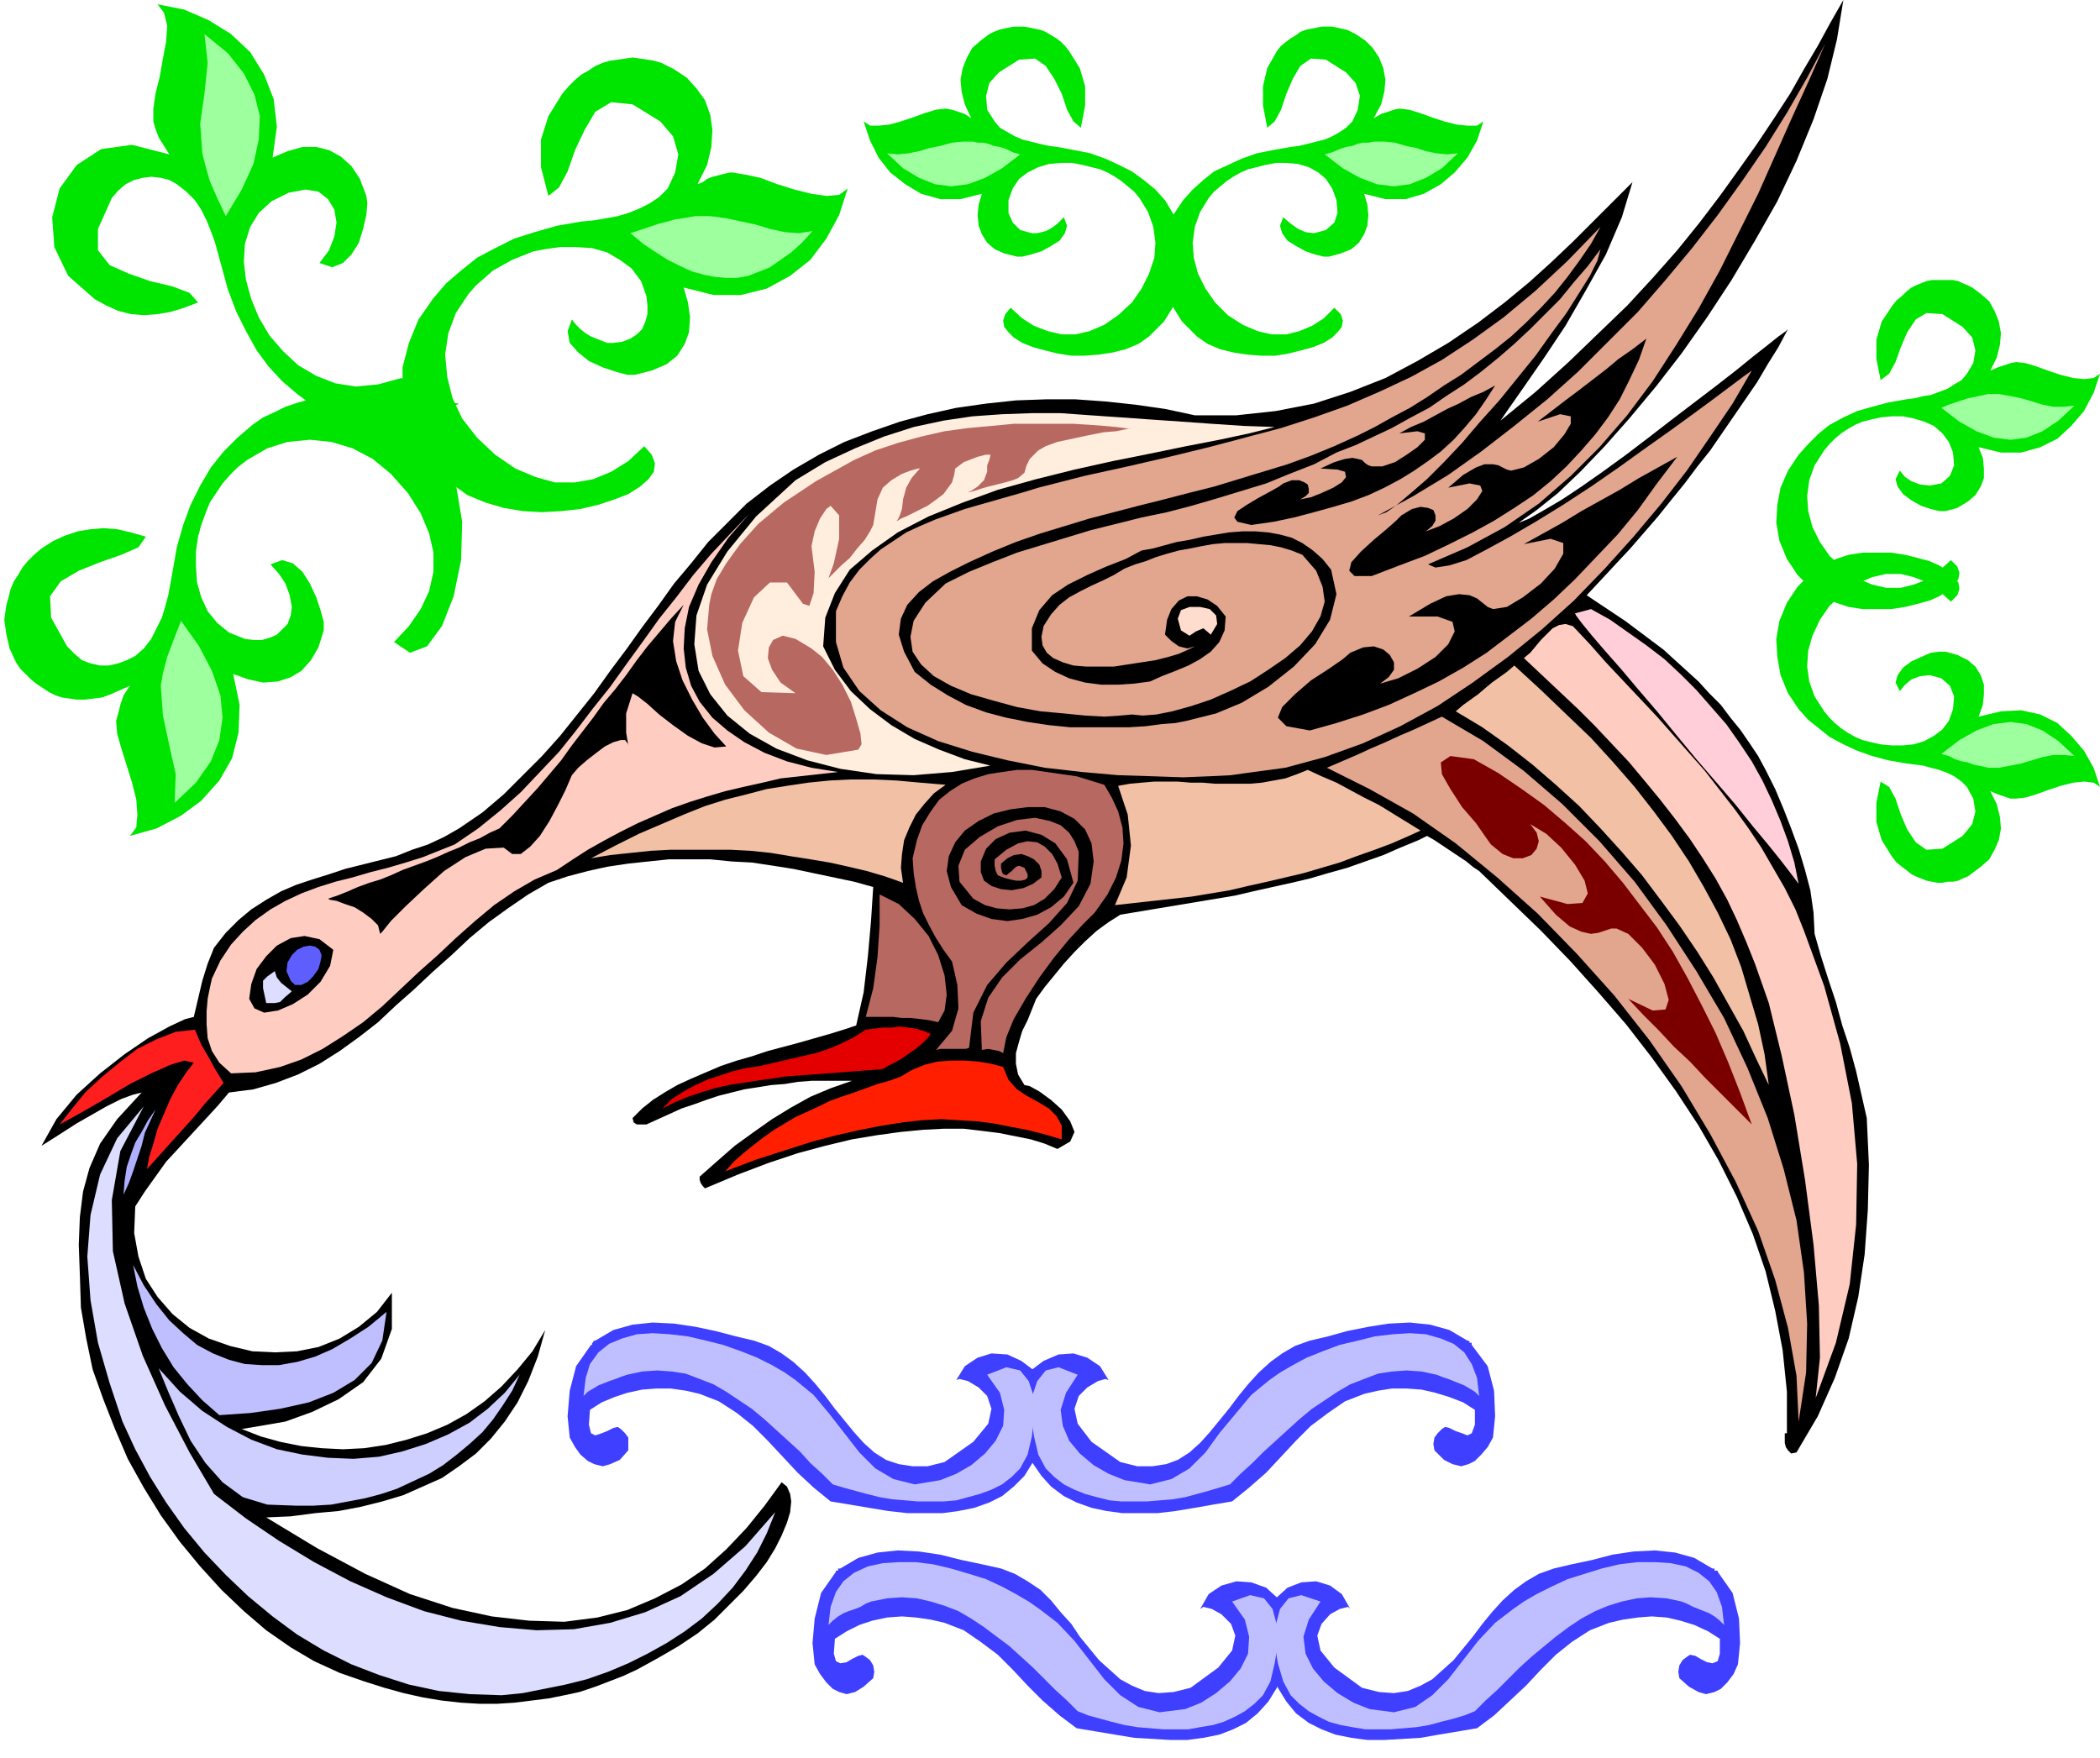 <svg xmlns="http://www.w3.org/2000/svg" fill-rule="evenodd" height="1.651in" preserveAspectRatio="none" stroke-linecap="round" viewBox="0 0 1972 1651" width="1.972in"><style>.pen1{stroke:none}.brush2{fill:#000}.brush3{fill:#ffccc1}.brush6{fill:#f2c1a5}.brush9{fill:#b76860}.brush12{fill:#ddf}.brush14{fill:#bfbfff}.brush19{fill:#00e500}.brush20{fill:#9eff9e}.brush21{fill:#3f3fff}</style><path class="pen1 brush2" d="m1687 1364-5 1-3-3-2-3-1-4v-9h2v-39l-4-39-7-37-9-37-12-35-15-35-17-34-19-33-21-32-23-32-24-31-26-30-26-29-28-29-29-28-29-28-6-4-6-5-6-4-6-4-6-4-6-4-6-4-7-4-8 4-17 7-16 7-17 6-17 6-18 5-17 5-17 4-18 4-18 4-17 4-18 3-18 3-18 3-18 3-18 3-18 3-11 7-11 8-11 10-10 10-10 11-9 11-9 11-8 11-4 10-4 10-5 10-3 10-3 11v10l2 10 6 10 5 1 9 5 11 8 10 9 8 11 4 10-4 9-12 7-12-5-13-4-15-3-15-3-16-2-17-2h-19l-19 1-21 2-22 3-24 4-25 6-26 7-27 9-29 11-31 13-2-2-2-3-1-3v-3l17-15 16-14 18-13 17-12 18-11 18-10 19-8 20-7h-38l-13 1-12 2-13 1-12 2-13 2-12 3-12 3-12 4-11 4-12 4-11 5-11 5-11 5h-9l-3-2-1-4 9-9 10-8 11-7 12-7 13-6 14-6 14-6 15-5 14-4 15-5 15-4 15-4 14-4 14-4 13-4 12-4 7-31 4-34 3-34 2-31-18-5-19-4-19-4-19-4-19-3-20-3-19-1-20-2h-39l-19 2-19 2-20 3-18 4-19 5-18 6-19 11-19 13-18 13-18 15-17 16-18 16-17 16-17 15-17 16-18 14-18 13-19 12-20 10-21 8-21 6-23 3-11 13-12 13-12 13-12 13-12 13-10 14-10 14-9 14-1 25 4 22 7 21 11 17 14 16 16 13 18 10 20 7 21 5 21 1 21-1 20-4 20-8 18-11 17-14 14-18v34l-10 28-17 22-23 16-25 12-25 9-23 4-18 3 18 7 18 5 20 4 19 2 20 1 20-1 20-3 20-5 19-6 19-8 18-10 17-12 16-14 15-16 14-17 12-20-7 25-9 23-10 20-12 18-13 16-14 14-16 12-16 11-18 8-18 8-20 6-20 5-21 4-22 2-23 3-23 1 48 29 45 24 42 19 40 13 37 8 35 4 33 1 31-4 28-7 26-11 25-13 22-15 20-18 19-20 17-21 16-22 5 4 3 7 1 7-1 10-3 10-5 12-6 12-8 13-10 13-12 14-13 13-14 14-16 13-18 12-19 11-20 11-13 6-13 5-13 5-15 5-14 3-15 3-16 2-16 2-16 1h-17l-17-1-18-2-18-3-18-4-18-5-19-6-23-8-24-11-22-13-23-16-21-18-21-20-20-22-19-23-18-25-16-26-15-27-12-28-11-28-10-28-6-29-5-29-1-31-1-28 1-26 3-24 6-22 10-23 16-23 23-25-8 2-11 4-14 7-14 8-14 8-14 9-11 7-8 5 14-25 19-23 22-20 23-18 22-15 20-11 15-7 8-2 4-17 4-17 5-16 6-15 11-14 12-12 12-10 14-9 14-8 14-6 15-5 16-5 15-5 16-4 16-4 16-4 15-6 15-5 15-7 14-8 22-15 20-17 18-18 18-18 17-19 16-20 16-20 15-21 15-20 15-21 15-20 15-21 16-19 16-20 18-18 18-18 22-17 22-15 24-14 24-12 26-10 26-9 26-7 27-6 28-4 28-3 28-1h28l28 2 28 3 28 4 28 6h39l37-4 36-7 34-11 33-13 30-16 29-17 28-19 25-19 23-19 21-19 20-19 17-17 15-15 13-13 11-11-10 33-15 35-19 34-19 33-20 30-18 26-14 20-9 13 33-27 31-28 28-27 27-26 24-26 23-26 21-26 19-25 18-25 17-24 16-24 15-23 13-23 13-22 12-22 12-21-6 37-9 37-13 38-16 39-18 38-21 37-22 37-23 35-24 34-24 31-25 30-23 26-23 24-21 20-20 16-17 12 10-4 14-8 17-10 18-12 20-14 22-16 21-16 22-17 21-16 21-16 18-14 16-13 14-11 10-8 7-5 2-2-9 17-10 16-10 17-11 16-11 16-11 16-11 16-12 15-12 16-13 16-12 15-13 15-13 15-14 15-13 14-14 15 12 8 12 8 12 8 12 9 12 9 12 9 11 10 11 10 11 10 10 11 11 11 9 12 9 11 9 13 8 12 7 13 9 18 8 19 7 18 7 19 6 20 5 19 3 21 1 20 6 21 7 22 7 21 6 22 7 21 6 22 5 22 5 22 2 44-1 42-3 42-6 40-9 39-13 37-16 36-20 34z"/><path class="pen1 brush3" d="m1705 1313 4-38-1-49-5-57-8-61-10-61-12-56-12-49-13-37-8-20-9-21-9-19-11-20-12-19-12-18-14-19-14-18-14-17-15-18-16-17-16-17-16-16-17-16-17-16-17-16 6-5 5-6 5-6 6-6 5-5 6-3 6-1 7 2 16 17 15 17 16 17 16 17 16 17 15 17 15 17 15 17 14 18 14 18 13 18 12 18 11 19 11 19 10 20 8 20 19 52 15 54 11 56 5 57-1 57-6 56-13 55-19 52z"/><path class="pen1" d="m1341 530 7 3 13-2 16-5 19-10 22-12 24-14 26-16 26-17 26-18 25-18 24-17 22-16 19-14 16-12 12-9 7-5-18 31-21 31-22 32-24 31-26 31-27 30-29 30-30 27-32 26-33 24-33 22-35 19-35 16-36 13-37 10-37 5-14 2-20 1-25 1-29-1-32-1-34-3-35-4-35-7-33-8-32-10-29-13-25-16-20-18-15-22-7-24v-29l6-14 7-13 9-12 10-10 10-9 12-8 12-8 13-6 14-6 14-5 14-5 14-4 14-4 14-4 14-4 13-4 43-11 41-9 39-9 37-9 34-9 34-9 31-10 31-11 30-13 30-14 29-16 29-19 29-21 30-25 30-28 31-32-9 16-11 16-11 15-12 15-13 14-14 14-14 13-15 12-16 12-16 12-16 10-16 11-16 10-17 9-16 9-16 8-22 10-22 9-22 8-23 7-23 7-23 7-24 6-23 6-24 6-23 6-23 6-23 7-23 7-23 8-22 9-22 10-18 9-16 9-13 10-11 12-6 13-2 15 5 16 10 19 15 12 16 10 17 9 19 7 19 5 20 4 20 3 20 2h55l16-1 15-2 13-1 10-2 8-2 20-5 24-10 25-15 24-19 20-21 14-23 6-24-5-23-8-10-9-8-10-7-10-5-11-3-11-2-12-1h-12l-13 1-12 2-12 2-13 3-12 2-11 3-11 3-11 2-15 8-18 7-18 8-18 9-15 10-12 14-7 17v21l10 12 12 8 13 6 15 4 15 2h16l15-1 15-2 11-5 13-5 12-5 11-6 10-7 8-9 5-11 1-13-8-10-9-6-10-3h-9l-8 4-7 8-4 10-2 14 6 6 7 5 8 2 7-2-6 3-9 4-10 3-12 3-13 2-13 2-13 2h-26l-12-1-10-3-9-4-6-5-4-7-1-8 2-10 7-11 8-9 9-7 11-6 10-5 11-5 10-5 10-6 10-4 10-3 10-4 10-3 11-3 11-2 10-2 11-2 11-1h21l11 1 11 1 10 2 10 3 10 4 13 15 6 15 2 14-4 14-8 14-11 13-14 12-16 11-17 11-19 9-18 8-18 6-18 5-15 3-13 1-10-1-11 1-15 1-18-1-20-2-22-2-22-4-22-6-21-6-19-8-16-9-12-11-8-12-2-14 3-15 11-17 19-18 22-11 22-9 23-9 23-7 23-7 23-7 24-6 24-6 24-5 23-6 24-7 23-7 23-7 22-9 23-9 21-11 18-7 17-8 17-8 18-10 17-9 16-11 17-11 16-12 16-13 15-13 15-14 14-14 14-14 13-16 13-15 12-16-3 11-7 14-10 16-12 19-14 19-15 21-17 21-17 21-18 20-17 20-17 18-16 16-15 13-13 11-10 7-8 3 33-18 33-20 31-22 31-24 31-25 29-26 28-28 28-28 26-30 25-30 24-31 23-32 22-32 20-32 19-33 17-32-15 34-16 35-16 36-16 36-18 36-18 36-20 36-21 34-22 34-24 32-26 30-27 27-30 26-32 22-35 19-37 16zm348 805-2-43-8-45-12-45-16-46-21-46-24-45-27-45-30-43-33-42-35-39-37-38-38-34-39-32-40-28-41-23-40-20 14-6 14-6 13-6 14-6 13-6 14-6 13-6 13-6 39 23 38 28 36 31 35 35 33 38 30 41 28 43 26 44 22 47 19 47 15 48 12 48 7 49 3 48-1 46-7 46z" style="fill:#e2a58e"/><path class="pen1" style="fill:#ffced8" d="m1689 830-6-8-10-13-12-15-15-18-16-20-18-21-19-22-19-23-18-22-18-21-16-19-15-17-12-14-9-11-6-8-1-2 15-4 18 10 17 12 17 12 17 13 15 14 15 15 14 16 14 16 12 17 12 18 10 18 9 19 8 19 7 19 6 20 4 20z"/><path class="pen1 brush6" d="m1367 668 7-6 7-5 7-5 7-6 6-5 7-5 7-5 7-6 25 23 24 23 23 22 21 23 20 23 18 23 17 23 16 24 14 24 13 24 12 25 10 26 8 27 8 27 6 28 4 29-12-25-12-26-14-25-14-25-15-24-17-25-17-23-18-24-19-22-20-22-20-21-22-20-22-19-23-18-24-17-25-15z"/><path class="pen1" style="fill:#ffeddd" d="m773 607 11 22 15 20 18 17 20 15 22 13 23 10 24 9 24 6-36 6-36 3-35-1-34-5-31-8-29-11-25-14-21-17-16-20-11-22-4-25 2-27 10-29 19-31 27-33 37-34 28-17 28-13 27-11 28-9 28-6 27-4 28-2 28-1h27l28 2 29 2 28 2 29 2 28 2 30 2 29 1-24 6-28 6-31 6-34 7-35 7-36 8-36 9-36 10-33 12-32 13-29 15-24 17-21 18-14 22-9 23-2 27z"/><path class="pen1" style="fill:#ffddce" d="m1137 596-7-6-7 3-6 4-8-5-3-11 3-8 8-3h10l9 2 6 6 1 8-6 10z"/><path class="pen1 brush9" d="m942 989-4-2-5-1-5-1-6 1-1-27 7-22 13-19 17-17 20-16 18-16 17-18 11-21 3-21-2-17-6-13-10-10-13-7-15-4h-16l-16 2-16 4-14 7-13 9-9 11-6 13-2 14 4 15 10 17 14 8 14 5 15 2 14-2 14-4 13-7 12-10 9-13-6-22-11-15-13-8-15-4-15 2-13 6-9 9-5 12v10l3 8 7 5 9 3 10 1 11-2 9-4 8-6v-6l-2-6-5-5-6-3-6-2-7 1-6 3-6 5v4l1 4 1 2 3 1 5-4 4-4 3-1 5 2 3 6v3l-2 2-4 1h-5l-5-1-4-1-3-1-5-2-2-4-1-5v-6l11-9 11-6 9-2 9 1 7 4 7 7 5 9 4 13-7 11-9 9-10 6-11 3-12 1-12-1-11-3-11-6-13-16-1-15 6-15 14-12 17-10 18-6 17-2 14 3 10 4 8 7 5 8 4 10-1 27-10 21-17 19-20 18-20 19-18 21-13 26-4 33-3 1h-24l-4 1 15-18 6-21-1-22-5-22-8-11-7-11-6-11-6-12-4-12-3-13-2-13-1-14 4-17 5-14 8-13 8-11 10-8 11-7 12-5 13-4 13-2 14-2h14l14 2 14 2 14 2 13 4 13 4 7 12 6 13 4 15 1 15-2 16-5 16-8 16-12 17-11 11-13 14-14 17-14 19-13 20-11 19-7 17-3 15z"/><path class="pen1" style="fill:#ff1e00" d="m681 1100 8-9 9-8 10-8 9-7 10-7 10-6 10-6 11-5 11-5 10-5 11-4 12-4 11-4 11-4 11-3 11-4 10-6 12-5 12-3 13-1h13l13 1 12 2 11 3 5 12 8 9 9 6 11 6 10 6 7 7 5 9v13l-17-5-16-4-16-3-15-3-16-2-17-1-16-1-18 1-18 2-19 3-21 4-22 5-23 6-25 8-28 9-29 11z"/><path class="pen1 brush9" d="m813 955 7-27 4-29 2-30v-29l18 9 15 14 13 16 9 18 6 19 2 18-2 15-6 11-9-2-8-1-9-1h-8l-8-1h-26z"/><path class="pen1 brush6" d="m848 829-17-6-17-5-17-4-18-4-18-3-19-3-18-3-19-2-19-1h-56l-19 1-19 2-19 2-18 3 23-12 22-11 21-9 21-9 20-8 19-6 20-5 19-5 19-3 20-3 20-2 20-1h21l22 1 22 2 24 2-11 8-9 10-8 10-6 12-5 12-2 13-1 13 2 14zm486-49-13-8-13-8-13-8-14-7-13-7-13-7-14-6-13-6-10 4-11 4-11 2-11 2-11 1h-33l-12-1h-11l-12-1h-22l-12 1-11 1-11 2 9 27 3 29-4 30-11 26 18-2 18-2 18-2 18-2 18-3 18-3 17-4 18-4 17-4 17-4 17-5 17-5 16-6 17-6 16-6 16-7 11-5z"/><path class="pen1" style="fill:#e50000" d="m622 1041 9-9 11-7 11-6 11-5 12-4 12-4 13-3 13-2 13-3 13-3 13-3 13-3 12-4 12-5 12-6 11-7 8-1 8-1h8l8-1 8 1 7 1 7 2 7 3-3 4-5 5-6 5-6 4-7 5-7 4-6 3-5 3-13 1-13 1-13 1-13 1-13 1-14 1-13 1-13 2-14 2-13 2-13 2-13 3-13 4-12 4-12 5-12 6z"/><path class="pen1 brush3" d="m523 817-21 9-19 11-19 13-18 15-18 16-17 16-18 16-17 16-17 16-18 15-19 13-19 12-20 10-20 7-23 5-23 1-11-10-7-11-4-12-1-13v-12l1-12 2-10 2-9 8-17 10-15 11-12 12-11 14-10 14-8 15-7 16-6 16-5 16-4 17-5 16-4 17-5 16-5 15-6 15-6 22-15 21-17 19-17 18-19 18-19 16-20 16-21 16-20 15-21 16-22 15-21 16-20 16-21 17-20 18-19 18-19-20 23-16 23-12 21-9 21-4 20-1 19 2 18 5 17 8 15 12 15 14 12 16 11 19 10 21 8 23 6 25 4-18 2-18 2-18 2-17 4-18 4-17 4-17 5-16 5-17 6-16 7-16 7-16 8-15 8-16 9-14 9-15 10z"/><path class="pen1 brush12" d="m471 1592-30-1-29-3-28-6-28-9-26-10-26-13-25-15-23-17-23-19-21-20-20-21-19-23-17-24-15-24-14-26-12-26-12-36-11-38-7-40-3-41 3-39 9-38 16-34 25-30-22 42-8 46 1 48 11 49 17 49 21 47 23 44 23 39 30 23 31 21 33 20 34 18 34 15 35 13 35 9 36 6 35 3 35-1 34-6 33-10 33-15 31-21 30-26 28-32-8 20-9 18-11 17-12 16-14 15-15 14-16 12-17 11-18 10-18 9-19 8-20 7-20 5-20 4-20 4-20 2z"/><path class="pen1" style="fill:#ceceff" d="m278 1414-27-1-23-7-19-14-16-18-14-21-11-23-10-23-9-22 20 22 21 18 23 15 23 12 24 9 24 5 24 3 24 1 24-2 22-5 22-7 21-9 20-11 17-13 16-15 14-17-7 15-9 14-9 13-10 12-12 11-12 10-13 10-13 8-15 7-15 7-15 5-15 4-16 3-16 3-17 1h-16z"/><path class="pen1 brush14" d="m206 1329-16-14-14-15-13-16-11-18-9-18-8-20-6-20-4-20 10 19 12 18 12 15 13 12 13 11 15 8 15 6 15 4 16 1h16l17-3 17-5 16-7 17-10 17-11 17-14-4 27-10 21-16 16-20 12-23 9-27 6-28 4-29 2z"/><path class="pen1 brush2" d="m234 938 2-14 5-14 9-12 10-10 13-7 13-2 14 3 13 10-3 15-9 15-12 12-14 9-14 6-13 2-9-4-5-9z"/><path class="pen1" style="fill:#5e5eff" d="m269 912 1-8 4-7 5-5 6-3 6-1 5 1 4 3 2 5-1 6-2 7-5 7-5 5-6 3h-6l-4-4-4-9z"/><path class="pen1 brush12" d="m258 912 2 6 4 5 5 4 5 4-7 6-4 4-5 1h-8l-3-14v-7l4-4 7-5z"/><path class="pen1" style="fill:#ff1e1e" d="m138 1098 2-11 4-13 4-14 6-14 6-14 7-13 8-12 7-9-9-2-13 4-18 8-20 10-20 12-19 11-16 9-11 6 11-14 13-16 15-14 17-14 17-13 18-9 18-7 18-2 6 14 7 12 6 11 8 13-9 10-9 10-9 11-9 10-9 10-9 10-9 10-9 10z"/><path class="pen1" style="fill:#afafff" d="m116 1122 1-13 2-13 4-12 4-11 6-10 6-11 7-10 7-10-7 10-5 11-5 11-3 12-4 12-4 12-4 11-5 11z"/><path class="pen1 brush2" d="m308 844 2 1 6 1 8 3 9 3 8 5 8 6 6 6 2 8 2-2 8-10 14-14 17-16 19-17 20-13 19-8 17-1 8 6h8l9-7 9-10 9-14 8-15 7-14 6-14 6-7 8-7 9-7 8-6 8-4 7-2h4l3 4v1l-2-12v-18l6-19 5 3 9 7 11 10 13 10 14 10 13 7 12 4 11-1-11-12-11-15-10-17-9-18-6-18-3-19 2-18 8-16-12 13-11 13-11 13-10 13-10 14-10 13-11 13-10 14-10 13-10 13-10 14-11 13-11 13-12 13-12 13-12 12-9 4-9 5-10 4-10 5-10 4-11 5-10 4-11 4-11 4-11 5-10 4-10 3-11 4-9 4-10 4-9 3z"/><path class="pen1 brush9" d="M1063 403h-2l-5-1-8-1-11-1-13-1-16-1h-56l-21 2-22 2-22 3-22 5-22 6-21 7-20 9-36 20-30 20-24 20-17 19-13 18-9 15-5 14-2 10-2 23 5 25 12 27 18 24 23 21 26 15 28 6 30-5 3-5-1-10-4-14-5-16-8-16-9-14-10-12-10-8-15-9-12-3-9 4-4 7-1 10 4 11 8 12 14 10-32-1-17-15-5-24 4-26 11-24 15-14h16l15 20 6 2 4-12 1-20-3-24 3-14 5-12 6-9 4-3 8 9v22l-5 23-5 14 2-2 4-4 6-6 8-7 7-9 7-8 5-8 3-6 2-12 2-12 5-11 8-7 10-6 8-3 7-2h2l-2 2-6 7-5 9-3 11-1 9-2 6-2 4-1 1h1l3-2 5-2 6-3 6-3 8-4 7-5 8-6 8-11 2-7 1-6 8-6 13-5 8-2h4v1l-1 4-2 5v6l-3 8-6 6-6 4-3 1h2l4-1 6-2 7-2 8-2 8-2 7-2 5-2 6-5 2-7 3-6 8-8 7-4 11-4 14-3 14-3 15-3 12-1 10-2h5z"/><path class="pen1 brush2" d="m1230 686 25-7 25-8 24-9 24-11 23-11 23-13 22-14 21-16 21-16 21-18 20-19 20-21 20-21 19-23 18-25 19-25-18 10-18 10-18 11-18 10-18 10-18 11-18 10-18 10 25-5 12 4v10l-8 14-13 14-17 13-15 9-13 2-5-2-5-4-5-4-7-3-10-1-12 2-15 7-20 12h27l14 5 2 9-6 12-12 12-17 11-18 9-17 5 8-6 5-7v-7l-4-7-6-5-9-3-10 1-12 5-7 6-13 9-17 11-15 13-12 12-4 10 8 8 22 4z"/><path class="pen1" style="fill:#7a0000" d="m1384 713 23 13 22 15 21 15 20 17 19 17 18 19 17 20 16 21 16 21 15 23 14 25 13 25 13 26 12 28 11 28 11 30-15-15-14-14-15-15-14-15-15-14-14-15-15-15-14-15 23 11 12-1 3-9-4-15-9-18-12-16-13-13-11-5h-5l-6 2-6 2-7 1-9-2-11-5-13-11-15-17 26 7 14-1 5-9-3-12-9-15-13-16-14-13-15-9 6 8 2 8-2 7-5 6-8 3h-9l-10-4-11-9-5-7-9-13-13-15-11-17-8-14-1-11 9-6 22 3z"/><path class="pen1 brush2" d="m1288 541 26-10 24-9 23-11 22-11 20-11 19-12 18-12 16-13 15-14 14-15 13-15 12-16 11-17 9-18 9-19 7-20-13 10-13 9-12 10-13 10-13 10-12 9-13 10-13 10 21-7 10 2v7l-6 10-10 12-14 11-14 8-12 3-4-1-4-2-4-2-5-1h-8l-8 3-12 7-14 12 20-4 10 2 2 5-5 8-9 9-13 9-13 7-13 5 6-5 3-5v-5l-2-5-5-2-7-1-8 2-10 6-5 5-9 8-12 10-12 11-9 10-2 8 5 5h16zm-113-48 21-3 19-4 19-5 18-5 17-5 16-6 15-7 15-8 13-8 13-9 12-9 12-11 10-11 11-13 9-13 9-14-11 6-12 5-11 6-11 5-11 6-11 6-12 5-11 6 17-2 7 2v6l-7 7-10 7-11 7-12 4h-10l-3-1-3-2-3-3-4-1-5-1-7 1-10 3-13 6 16 1 7 2 1 5-4 5-8 5-11 5-10 4-10 2 5-3 3-3v-4l-1-4-3-2-5-2h-7l-8 3-4 3-9 5-11 6-10 6-9 6-3 6 3 4 13 3z"/><path class="pen1 brush19" d="m1972 739-6-4-9-1-10 1-12 3-12 4-11 4-10 3-9 1h-5l-6-2-6-2-7-3 6 12 3 12 1 11-2 11-4 9-5 9-8 7-8 6-4 3-5 2-4 2-5 1h-5l-5 1h-5l-5-1-5-1-5-2-5-2-4-2-5-4-4-3-5-4-4-5-10-16-5-17v-18l4-20 8 5 6 11 5 15 6 14 8 12 10 7 15-1 19-12 9-11 3-12-2-12-6-11-5-5-7-5-6-3-8-3-8-2-7-2-8-1-8-1-17-3-15-4-14-5-13-6-13-7-10-8-10-8-9-10-10-15-7-17-3-17-1-17 3-17 7-17 10-15 14-14 10-7 12-5 12-4 13-2h27l13 2 12 3 11 3 9 4 8 5 6 6 4 5 1 6-2 6-6 6-11-10-11-8-13-5-12-3h-14l-13 3-14 6-13 9-13 12-9 13-7 15-4 14-1 15 2 14 5 14 9 14 5 6 5 5 6 5 6 4 7 4 7 3 8 2 9 2 10 1h11l10-1 10-3 9-5 8-6 6-8 4-11 1-12-4-10-8-7-11-3-9 1-8 3-6 5-5 6-4-8 2-7 5-7 8-6 9-4 9-4 8-1h6l11 3 10 5 7 6 5 8 3 9v9l-1 10-4 11 21-5 19-1 18 4 16 8 13 12 12 14 9 16 6 18z"/><path class="pen1 brush20" d="m1823 708 7 2 6 3 6 2 6 1 5 2 5 1 5 1 4 1h10l11-2 10-2 10-3 10-3 10-2h10l10 1-15-14-15-10-15-6-15-2-16 2-16 6-16 9-17 13z"/><path class="pen1 brush19" d="m1972 351-6 4-9 1-10-1-12-3-12-4-11-4-10-3-9-1-5 1-6 2-6 2-7 3 6-12 3-12 1-11-2-11-4-10-5-9-8-7-8-6-4-2-5-2-4-2-5-1h-20l-5 1-5 2-5 2-4 2-5 4-4 4-5 4-4 5-10 15-5 17v18l4 20 8-6 6-11 5-14 6-14 8-12 10-6 15 1 19 12 9 10 3 12-2 12-6 10-5 6-7 4-6 4-8 3-8 3-7 1-8 2-8 1-17 3-15 4-14 4-13 6-13 7-10 8-10 10-9 10-10 15-7 16-3 16-1 17 3 17 7 17 10 15 14 14 10 7 12 5 12 4 13 2h27l13-2 12-3 11-3 9-4 8-5 6-6 4-5 1-6-2-6-6-6-11 10-11 8-13 5-12 3h-14l-13-3-14-6-13-9-13-12-9-13-7-14-4-15-1-14 2-15 5-14 9-14 5-6 5-5 6-5 6-4 7-4 7-3 8-2 9-2 10-1h11l10 2 10 3 9 4 8 7 6 8 4 10 1 12-4 10-8 7-11 2-9-1-8-3-6-4-5-6-4 8 2 7 5 7 8 6 9 5 9 3 8 2h6l11-3 10-6 7-6 5-8 3-8v-9l-1-10-4-10 21 5h19l18-5 16-8 13-12 12-14 9-17 6-18z"/><path class="pen1 brush20" d="m1823 383 7-3 6-2 6-2 6-2 5-1 5-1 5-1 4-1h10l11 2 10 2 10 3 10 3 10 2h10l10-1-15 14-15 10-15 6-15 2-16-2-16-6-16-9-17-13z"/><path class="pen1 brush19" d="m1393 114-6 4h-9l-10-1-12-3-12-4-11-4-10-3-9-1-5 1-6 2-6 2-7 4 7-13 3-12 1-11-2-11-4-10-6-9-7-7-9-6-4-2-4-2-5-1-4-1-5-1h-10l-5 1-5 1-5 1-5 2-4 3-5 3-4 3-5 4-4 5-9 16-4 17v18l4 21 7-6 6-11 5-15 6-14 7-12 10-7 14 1 19 12 9 10 4 12-2 13-5 11-6 6-6 4-7 4-7 3-8 2-8 2-8 2-8 1-17 3-15 3-14 5-13 6-13 6-10 8-10 9-9 10-10 15-7 16-3 17-1 17 3 17 7 16 10 16 14 14 10 7 12 5 12 3 13 2 13 1h14l12-2 12-3 11-3 10-4 8-5 5-5 4-5 1-6-2-6-6-6-10 10-11 7-12 5-12 3h-14l-13-3-14-6-14-9-12-12-9-13-7-14-4-15-1-14 2-15 5-14 8-13 5-6 6-5 6-5 6-4 7-4 7-3 8-2 8-2 10-2h10l11 1 10 3 9 5 7 6 6 9 4 11 1 12-3 9-8 7-11 3-8-1-7-3-7-5-7-6-3 8 2 7 5 7 8 5 9 5 9 3 8 2h5l11-3 10-4 7-6 5-8 3-8 1-10-1-10-3-10 20 5h19l17-5 16-9 13-11 12-14 9-16 6-18z"/><path class="pen1 brush20" d="m1244 145 7-2 7-3 6-2 6-1 5-2 5-1h5l5-1h10l10 1 10 3 10 2 9 3 10 2 10 1 10-1-15 14-15 9-15 6-15 2-16-2-16-6-16-9-17-13z"/><path class="pen1 brush19" d="m811 114 6 4h8l10-1 11-3 12-4 11-4 10-3 9-1 6 1 6 2 6 2 6 4-6-13-3-12-1-11 2-11 4-10 5-9 8-7 8-6 4-2 5-2 4-1 5-1 5-1h10l5 1 5 1 5 1 5 2 5 3 5 3 4 3 4 4 4 5 10 16 5 17v18l-4 21-7-6-6-11-5-15-7-14-8-12-10-7-15 1-19 12-9 10-3 12 1 13 7 11 5 6 7 4 7 4 7 3 8 2 8 2 9 2 8 1 16 3 15 3 14 5 13 6 12 6 11 8 11 9 9 10 9 15 7 16 3 17v17l-3 17-7 16-10 16-14 14-10 7-12 5-12 3-13 2-13 1h-13l-13-2-12-3-11-3-10-4-8-5-5-5-4-5-1-6 2-6 5-6 11 10 11 7 13 5 13 3h13l13-3 14-6 13-9 13-12 9-13 7-14 5-15 1-14-2-15-5-14-8-13-5-6-6-5-6-5-6-4-7-4-7-3-8-2-8-2-10-2h-11l-11 1-10 3-10 5-8 6-6 9-4 11v12l4 9 7 7 11 3h5l4-1 4-1 4-2 3-2 4-3 3-3 3-3 3 8-2 7-5 7-8 5-9 5-10 3-8 2h-5l-12-3-9-4-7-6-5-8-3-8-1-10 1-10 3-10-20 5h-19l-18-5-15-9-14-11-11-14-8-16-6-18z"/><path class="pen1 brush20" d="m958 145-7-2-6-3-6-2-6-1-5-2-5-1h-5l-4-1h-10l-10 1-11 3-10 2-10 3-10 2-10 1-10-1 15 14 15 9 15 6 15 2 16-2 16-6 16-9 17-13z"/><path class="pen1 brush19" d="m122 785 6-8 1-12-1-14-4-16-5-16-5-16-4-14-1-12 2-7 2-8 3-9 6-9-9 4-9 4-8 3-8 1-8 1h-8l-7-1-7-1-6-2-6-3-6-4-6-4-5-4-5-5-5-5-4-6-6-13-3-13-2-14 2-14 2-7 2-8 3-7 4-6 4-7 5-6 6-6 7-6 11-7 11-5 12-4 12-2 12-1 13 1 13 3 14 4-7 10-16 7-20 7-20 8-17 10-10 14 1 20 15 27 7 7 7 6 8 3 9 2h8l9-2 8-3 8-4 8-7 7-9 5-10 5-10 3-10 3-11 2-11 2-11 4-23 6-21 7-19 9-18 10-17 12-15 13-13 14-12 10-7 11-5 10-5 12-4 11-3 12-1 12-1 11 1 12 2 12 3 11 4 11 5 11 7 10 8 10 9 9 11 16 31 6 36-1 36-7 34-11 28-14 19-16 6-15-10 14-15 11-16 8-17 4-18v-18l-4-18-8-19-12-19-16-18-17-14-19-10-20-6-20-2-21 2-19 6-19 11-9 7-7 7-7 8-6 9-6 9-4 10-4 11-3 11-2 14v14l1 15 4 14 6 13 9 11 11 9 15 6 8 1h8l7-2 7-3 5-5 5-5 3-8 1-8-2-11-4-11-6-9-8-9 11-4 10 3 9 8 7 11 6 13 4 12 3 11v8l-5 16-7 12-9 10-10 6-12 4-14 1-14-3-14-5 6 29-1 26-6 24-12 21-17 19-19 14-23 12-25 7z"/><path class="pen1 brush20" d="m170 583-7 18-6 16-4 15-2 12 2 28 6 28 6 27-1 27 20-19 14-20 8-20 3-21-2-21-8-23-12-23-17-24z"/><path class="pen1 brush19" d="m796 177-8 6-12 1-14-2-16-4-16-5-16-6-14-3-12-2h-3l-4 1-4 1-4 1-4 1-5 2-4 3-5 2 9-18 4-17 1-16-2-14-5-14-8-11-9-10-12-8-6-3-6-3-7-2-6-1-7-1-7-1-7 1-7 1-7 1-7 2-7 3-6 4-7 4-6 5-6 6-6 7-13 21-7 22v26l7 27 10-8 8-15 7-20 9-19 10-17 15-9 20 2 26 16 12 14 5 17-3 17-7 15-8 8-9 6-10 5-10 4-10 3-11 2-12 2-11 1-23 4-21 6-19 6-18 9-17 9-15 12-14 12-12 14-14 20-9 22-6 23v23l4 24 9 22 14 22 20 19 14 10 17 7 17 5 18 3 18 1 18-1 18-2 17-4 15-5 13-5 11-7 8-7 5-7 1-8-3-8-7-8-15 14-16 10-17 7-17 3h-19l-18-5-19-8-19-13-17-16-14-18-9-19-5-20-2-21 3-20 7-19 12-18 7-8 8-7 8-7 9-5 9-5 10-4 10-4 11-2 14-2h15l15 1 14 4 12 7 11 8 9 12 5 14 1 9v8l-2 7-3 7-5 5-6 4-8 3-8 1h-6l-5-2-5-2-5-2-5-3-5-4-4-4-4-5-4 11 2 11 8 9 10 8 13 6 12 4 11 3h7l16-4 14-6 10-8 7-11 4-11 1-14-2-14-4-14 28 7h26l24-6 22-12 19-15 15-20 12-22 8-25z"/><path class="pen1 brush20" d="m592 219 9-3 9-3 9-3 8-2 7-2 7-1 6-1 6-1h14l15 2 14 3 14 3 13 4 14 3 13 1 13-2-10 11-10 9-10 7-10 7-10 4-10 4-11 2h-10l-11-1-10-2-11-3-11-5-12-6-11-7-12-8-12-10z"/><path class="pen1 brush19" d="m148 4 6 8 3 12-1 15-3 16-3 17-4 16-2 14v12l2 7 3 8 5 8 5 8-35-9-29 4-23 15-16 22-7 27 2 28 13 27 25 22 11 6 11 5 12 3 12 1 13-1 12-2 13-4 13-5-8-9-16-6-21-5-20-7-18-8-11-14v-20l13-29 6-7 7-6 8-4 8-2 8-1 9 1 8 2 7 4 9 7 8 8 6 9 5 10 4 10 4 11 3 11 3 11 6 22 8 21 9 18 10 18 11 15 13 14 14 12 15 11 16 8 17 6 17 4 18 1 18-1 17-4 17-7 17-9-8-1-7-2-7-3-7-3-7-3-6-4-6-4-6-4-22 6-21 2-19-3-18-7-17-10-14-13-13-15-10-17-7-17-5-18-2-17 1-17 5-16 8-13 12-11 16-8 16-3 12 2 9 7 6 10 2 12-2 13-5 13-9 12 12 4 10-4 8-8 7-11 4-13 3-13 1-11-1-7-6-16-8-12-10-9-11-6-12-3h-13l-14 4-14 6 4-29-3-26-9-23-13-21-18-17-21-13-23-10-25-5z"/><path class="pen1 brush20" d="m212 203-8-17-7-16-4-14-3-12-2-28 4-28 3-29-3-27 22 18 15 19 10 20 5 20-1 22-5 23-11 24-15 25z"/><path class="pen1 brush21" d="m535 1350 5 9 5 7 7 6 6 3 8 2 7-2 9-4 8-9v-12l-3-4-4-4-3-2-4 1-6 3-5 2-6 2-4-2-2-8 1-14 11-7 12-5 12-4 14-3 13-1h14l14 2 13 3 18 7 17 11 15 12 14 14 14 15 14 15 15 14 16 13 18 3 18 3 18 3 18 2h33l15-2 15-3 14-5 12-6 11-9 10-10 8-13 7-16 4-18 3-21-4-17-9-14-12-9-13-6-15-1-13 4-12 8-8 13 3-1 8 2 10 6 8 8 4 12-3 14-14 17-27 19-16 4h-14l-13-2-12-4-11-7-10-9-9-10-9-11-9-11-9-12-9-11-10-11-11-10-11-8-12-7-14-5-17-4-19-5-19-4-20-3-20-1-19 2-18 5-17 10h-1l-1 1v1h-1v2h-1l-14 20-6 23-2 24 2 20z"/><path class="pen1 brush21" d="m1402 1350-5 9-6 7-6 6-6 3-7 2-8-2-8-4-9-9-1-6 1-6 3-4 4-4 3-2 4 1 6 3 6 2 5 2 4-2 3-8v-14l-11-7-13-5-13-4-13-3-14-1h-14l-13 2-13 3-18 7-16 11-16 12-14 14-14 15-14 15-16 14-16 13-18 3-17 3-18 3-17 2h-33l-15-2-14-3-14-5-12-6-12-9-9-10-9-13-6-16-5-18-3-21 4-17 9-14 12-9 14-6 14-1 13 4 12 8 8 13-3-1-7 2-10 6-8 8-4 12 3 14 13 17 27 19 16 4h14l13-2 11-4 11-7 10-9 9-10 9-11 9-11 9-12 9-11 10-11 11-10 11-8 12-7 14-5 17-4 18-5 20-4 19-3 20-1 19 2 18 5 17 10h1l1 1v1h2v2l15 20 6 23 1 24-2 20z"/><path class="pen1 brush14" d="m782 1394-10-10-11-10-10-11-11-10-11-10-11-10-12-10-12-8-12-8-12-7-13-5-13-5-13-2-14-1-14 1-14 3-6 2-5 2-6 2-5 2-5 2-5 3-5 3-4 4 2-17 4-13 8-11 10-8 12-5 14-4 15-1 16 1 17 2 17 4 16 4 17 6 15 6 14 7 12 7 10 7 17 14 15 18 14 18 14 18 15 15 17 10 20 5 24-4 15-6 14-8 13-11 10-12 7-14 1-15-4-16-12-17 18-7 13 3 8 10 5 15v18l-2 19-4 17-7 13-8 8-9 7-10 5-11 4-11 3-11 3-12 1h-24l-12-1-12-1-12-2-12-3-11-3-11-3-10-3z"/><path class="pen1 brush14" d="m1155 1394 10-10 11-10 11-11 11-10 11-10 11-10 12-10 12-8 12-8 12-7 13-5 13-5 13-2 14-1 14 1 14 3 5 2 6 2 5 2 5 2 5 2 5 3 5 3 4 4-2-17-5-13-7-11-10-8-12-5-14-4-15-1-16 1-17 2-16 4-17 4-16 6-15 6-13 7-12 7-10 7-17 14-15 18-15 18-13 18-15 15-17 10-20 5-24-4-15-6-14-8-13-11-10-12-6-14-2-15 5-16 11-17-18-7-12 3-8 10-5 15-1 18 3 19 4 17 7 13 8 8 9 7 10 5 10 4 11 3 12 3 11 1h24l12-1 12-1 12-2 11-3 11-3 10-3 10-3z"/><path class="pen1 brush21" d="m765 1563 5 9 6 8 6 6 6 3 7 2 8-2 8-5 9-8 1-6-1-6-3-5-4-3-3-2-4 1-6 3-5 3-6 1-4-2-2-7 1-14 11-7 12-6 12-4 14-3 14-1 13 1 14 2 13 3 18 7 16 11 16 12 14 14 14 15 14 14 16 14 16 12 18 3 18 3 18 3 17 1 17 1h16l15-2 15-3 13-5 12-6 11-9 10-11 8-13 6-15 4-19 3-21-4-16-8-13-11-10-14-5-14-1-14 4-12 8-8 14 3-2 8 2 9 5 9 9 4 11-3 14-13 16-26 19-16 4-14 1-13-2-12-5-11-6-10-9-10-9-9-11-9-11-8-12-10-11-9-11-10-10-12-8-12-7-13-5-18-4-19-4-20-5-20-3-20-1-19 2-18 5-17 10h-2v2h-2v1l-14 20-6 24-2 23 2 20z"/><path class="pen1 brush21" d="m1632 1563-4 9-6 8-6 6-6 3-8 2-7-2-9-5-9-8-1-6 1-6 3-5 4-3 3-2 5 1 5 3 6 3 5 1 5-2 2-7v-14l-11-7-13-6-13-4-13-3-14-1-13 1-14 2-13 3-18 7-17 11-15 12-14 14-14 15-15 14-15 14-16 12-18 3-18 3-17 3-17 1-17 1h-16l-15-2-15-3-13-5-12-6-12-9-9-11-8-13-7-15-4-19-3-21 3-16 9-13 11-10 13-5 14-1 13 4 11 8 8 14-2-2-8 2-9 5-8 9-4 11 3 14 13 16 26 19 16 4 14 1 13-2 12-5 11-6 10-9 10-9 9-11 9-11 9-12 9-11 10-11 11-10 11-8 12-7 14-5 17-4 19-4 19-5 20-3 20-1 19 2 18 5 17 10h2v2h3v1l14 20 6 24 1 23-2 20z"/><path class="pen1 brush14" d="m1012 1607-10-10-11-10-10-10-11-11-11-10-11-10-12-9-12-9-12-8-12-7-13-5-13-4-13-3-14-1-14 1-15 3-5 2-5 3-5 2-6 2-5 2-5 3-5 4-4 4 2-17 5-14 7-10 10-8 13-6 14-3 15-1h16l16 2 17 4 17 5 16 5 15 7 13 7 12 7 10 7 17 13 16 17 14 18 14 18 15 15 17 11 20 5 24-3 15-6 14-9 13-11 10-12 7-14 1-16-4-16-12-17 17-6 13 3 8 10 4 15 1 18-3 18-4 17-7 13-8 8-9 7-9 5-11 5-10 3-12 2-11 2h-24l-12-1-12-1-12-2-12-3-11-3-11-3-10-4z"/><path class="pen1 brush14" d="m1385 1607 10-10 11-10 10-10 11-11 11-10 12-10 11-9 12-9 12-8 13-7 12-5 13-4 14-3 13-1 15 1 14 3 5 2 6 3 5 2 5 2 5 2 5 3 5 4 4 4-2-17-5-14-7-10-10-8-12-6-14-3-15-1h-16l-17 2-17 4-16 5-16 5-15 7-14 7-12 7-10 7-17 13-16 17-14 18-14 18-15 15-16 11-20 5-23-3-15-6-15-9-13-11-10-12-7-14-2-16 5-16 11-17-18-6-12 3-8 10-4 15-1 18 3 18 5 17 7 13 8 8 9 7 9 5 10 5 11 3 11 2 12 2h24l12-1 12-1 12-2 11-3 12-3 10-3 10-4z"/></svg>
